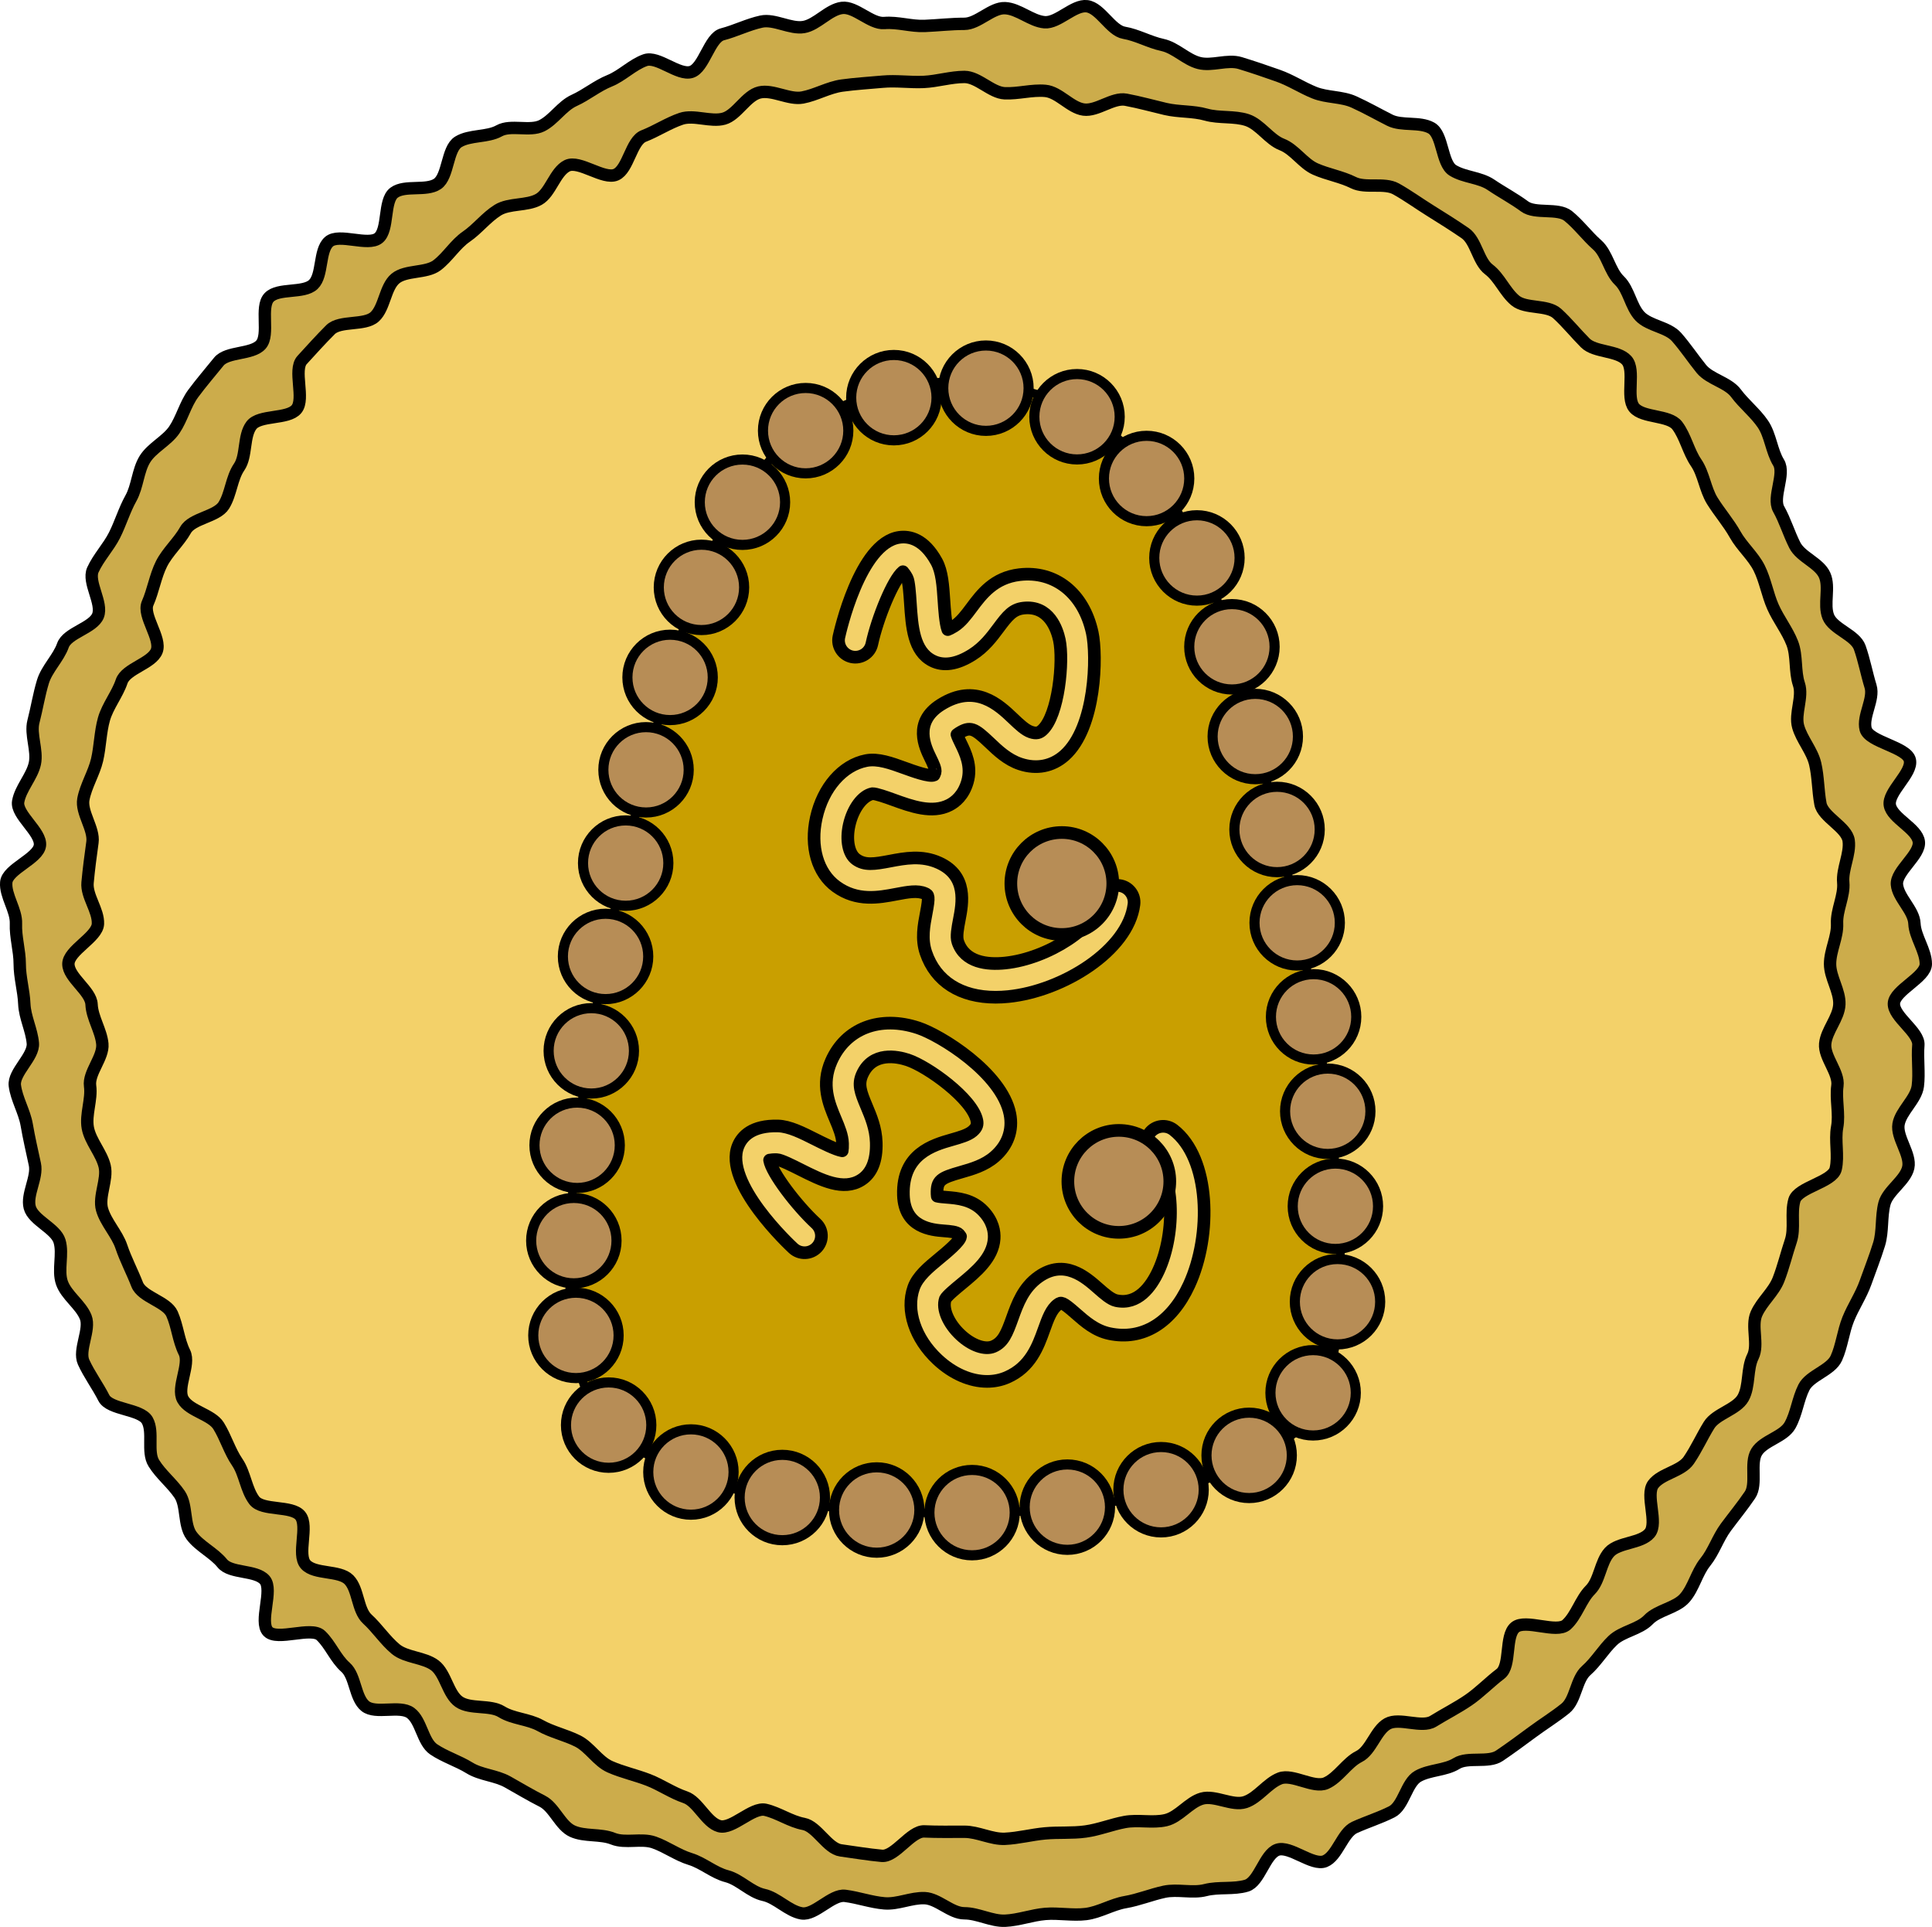 <?xml version="1.0" encoding="utf-8"?>
<!-- Generator: Adobe Illustrator 16.0.0, SVG Export Plug-In . SVG Version: 6.00 Build 0)  -->
<!DOCTYPE svg PUBLIC "-//W3C//DTD SVG 1.1//EN" "http://www.w3.org/Graphics/SVG/1.1/DTD/svg11.dtd">
<svg version="1.1" id="Layer_1" xmlns="http://www.w3.org/2000/svg" xmlns:xlink="http://www.w3.org/1999/xlink" x="0px" y="0px"
	 width="229.35px" height="228.703px" viewBox="0 0 229.35 228.703" enable-background="new 0 0 229.35 228.703"
	 xml:space="preserve">
<g>
	<g>
		<path fill="#CCAC4B" d="M228.616,114.41c0,1.602-3.724,3.104-3.789,4.69c-0.067,1.6,3.035,3.367,2.902,4.949
			c-0.134,1.595,0.137,3.278-0.063,4.854c-0.201,1.588-2.021,2.959-2.288,4.524c-0.269,1.577,1.489,3.579,1.156,5.133
			c-0.336,1.563-2.432,2.752-2.831,4.29c-0.401,1.547-0.169,3.295-0.634,4.815c-0.469,1.527-1.073,3.045-1.604,4.544
			c-0.531,1.506-1.469,2.885-2.063,4.361c-0.596,1.481-0.755,3.179-1.411,4.628c-0.659,1.455-3.126,2.038-3.844,3.459
			c-0.72,1.425-0.873,3.115-1.651,4.504c-0.779,1.393-3.121,1.801-3.958,3.156c-0.838,1.357,0.091,3.8-0.802,5.119
			c-0.895,1.32-1.908,2.548-2.856,3.828c-0.949,1.281-1.452,2.914-2.454,4.152c-1.002,1.24-1.377,3.056-2.431,4.252
			s-3.199,1.423-4.302,2.573c-1.104,1.15-3.098,1.365-4.248,2.469c-1.15,1.103-1.953,2.515-3.148,3.567
			c-1.196,1.054-1.23,3.487-2.471,4.489c-1.238,1.002-2.635,1.86-3.916,2.81c-1.279,0.948-2.59,1.914-3.911,2.808
			c-1.318,0.894-3.731,0.081-5.089,0.919c-1.355,0.836-3.182,0.731-4.574,1.511c-1.389,0.777-1.691,3.505-3.115,4.225
			c-1.421,0.718-2.959,1.191-4.412,1.85c-1.45,0.656-2.051,3.417-3.531,4.013c-1.477,0.593-4.139-1.889-5.645-1.356
			c-1.5,0.53-2.117,3.787-3.646,4.255c-1.521,0.465-3.333,0.123-4.88,0.525c-1.538,0.4-3.324-0.137-4.887,0.199
			c-1.554,0.333-3.063,0.963-4.639,1.231c-1.566,0.267-3.068,1.21-4.654,1.411c-1.576,0.2-3.248-0.145-4.844-0.011
			c-1.582,0.133-3.173,0.74-4.772,0.808c-1.585,0.066-3.224-0.883-4.825-0.883c-1.602,0-3.126-1.73-4.712-1.797
			c-1.6-0.066-3.198,0.75-4.78,0.617c-1.595-0.134-3.1-0.688-4.675-0.889c-1.587-0.201-3.589,2.347-5.155,2.08
			c-1.577-0.269-2.94-1.854-4.494-2.188c-1.563-0.335-2.841-1.82-4.379-2.221c-1.547-0.401-2.82-1.577-4.34-2.042
			c-1.528-0.468-2.806-1.438-4.305-1.967c-1.506-0.532-3.401,0.146-4.877-0.448c-1.481-0.596-3.361-0.231-4.81-0.888
			c-1.455-0.658-2.154-2.839-3.574-3.557c-1.425-0.72-2.74-1.515-4.129-2.293c-1.393-0.779-3.166-0.823-4.521-1.66
			c-1.358-0.838-2.932-1.312-4.251-2.204c-1.32-0.895-1.461-3.373-2.742-4.321c-1.281-0.949-4.143,0.193-5.382-0.808
			c-1.24-1.003-1.146-3.56-2.342-4.612c-1.196-1.054-1.776-2.665-2.927-3.768c-1.15-1.104-5.172,0.673-6.275-0.478
			c-1.103-1.151,0.658-4.932-0.396-6.128c-1.053-1.195-4.035-0.727-5.037-1.967c-1.001-1.239-2.694-2.002-3.644-3.283
			c-0.948-1.28-0.519-3.571-1.413-4.892c-0.893-1.318-2.23-2.357-3.068-3.715c-0.836-1.355,0.009-3.672-0.771-5.063
			c-0.777-1.39-4.441-1.251-5.161-2.675c-0.718-1.421-1.741-2.791-2.4-4.245c-0.656-1.449,0.841-3.865,0.245-5.347
			c-0.593-1.476-2.286-2.558-2.817-4.063c-0.53-1.5,0.179-3.427-0.288-4.955c-0.466-1.52-3.137-2.46-3.538-4.007
			c-0.399-1.538,0.947-3.544,0.612-5.107c-0.333-1.553-0.7-3.117-0.969-4.694c-0.267-1.565-1.207-3.066-1.408-4.653
			c-0.2-1.575,2.271-3.425,2.137-5.02c-0.133-1.582-0.947-3.073-1.014-4.673c-0.066-1.586-0.544-3.142-0.544-4.743
			s-0.514-3.198-0.448-4.784c0.067-1.6-1.285-3.315-1.152-4.897c0.134-1.595,3.798-2.802,3.998-4.377
			c0.201-1.588-2.85-3.639-2.583-5.204c0.269-1.577,1.649-2.969,1.982-4.522c0.335-1.563-0.565-3.454-0.166-4.992
			c0.402-1.547,0.66-3.204,1.125-4.725c0.467-1.528,1.846-2.811,2.375-4.311c0.532-1.506,3.566-2.043,4.16-3.519
			c0.596-1.482-1.263-3.988-0.606-5.438c0.658-1.455,1.844-2.684,2.562-4.104c0.72-1.425,1.179-3.012,1.957-4.4
			c0.779-1.393,0.818-3.276,1.654-4.632c0.838-1.357,2.605-2.168,3.498-3.486c0.894-1.321,1.298-3.036,2.246-4.315
			c0.949-1.281,2.025-2.528,3.026-3.768c1.002-1.24,3.954-0.829,5.007-2.025c1.054-1.196-0.131-4.46,0.972-5.61
			s4.101-0.431,5.251-1.534c1.15-1.103,0.656-4.018,1.852-5.071c1.196-1.053,4.641,0.569,5.881-0.433
			c1.239-1.002,0.575-4.441,1.856-5.391c1.28-0.948,3.814-0.142,5.134-1.035c1.319-0.894,1.134-4.155,2.492-4.993
			c1.355-0.836,3.447-0.529,4.84-1.309c1.389-0.777,3.651,0.108,5.076-0.611c1.42-0.718,2.378-2.341,3.832-2.999
			c1.45-0.656,2.725-1.735,4.206-2.331c1.476-0.594,2.714-1.913,4.22-2.444c1.499-0.53,3.946,1.861,5.474,1.395
			c1.521-0.465,2.147-4.064,3.694-4.466c1.538-0.399,3.062-1.172,4.625-1.508c1.553-0.333,3.458,0.91,5.035,0.642
			c1.566-0.267,2.952-2.064,4.54-2.266c1.575-0.2,3.427,1.926,5.022,1.792c1.582-0.133,3.177,0.413,4.776,0.347
			c1.585-0.066,3.13-0.251,4.731-0.251c1.601,0,3.234-1.927,4.819-1.86c1.6,0.066,3.114,1.537,4.696,1.67
			c1.595,0.134,3.465-2.096,5.041-1.896c1.586,0.201,2.831,2.882,4.396,3.148c1.577,0.269,3.004,1.111,4.558,1.445
			c1.563,0.335,2.798,1.739,4.337,2.139c1.547,0.401,3.379-0.453,4.898,0.013c1.527,0.467,3.002,0.971,4.502,1.501
			c1.506,0.532,2.829,1.416,4.305,2.01c1.482,0.597,3.244,0.446,4.693,1.103c1.454,0.658,2.826,1.442,4.247,2.159
			c1.425,0.72,3.543,0.155,4.933,0.933c1.393,0.779,1.21,4.192,2.564,5.028c1.358,0.838,3.195,0.813,4.514,1.706
			c1.32,0.895,2.713,1.621,3.994,2.569c1.281,0.949,3.945,0.136,5.184,1.138c1.24,1.002,2.238,2.373,3.435,3.427
			s1.482,3.123,2.633,4.227c1.15,1.103,1.352,3.103,2.454,4.253c1.104,1.15,3.288,1.265,4.342,2.461
			c1.053,1.195,1.934,2.533,2.937,3.773c1.001,1.238,3.164,1.61,4.113,2.892c0.948,1.28,2.311,2.349,3.204,3.669
			c0.894,1.319,1.018,3.203,1.854,4.562c0.837,1.354-0.771,4.124,0.008,5.517c0.777,1.389,1.199,2.869,1.919,4.294
			c0.718,1.421,2.877,2.088,3.535,3.542c0.656,1.45-0.154,3.467,0.441,4.948c0.593,1.476,3.2,2.148,3.732,3.654
			c0.529,1.499,0.816,3.082,1.283,4.609c0.465,1.521-0.98,3.535-0.58,5.082c0.4,1.538,4.912,2.109,5.248,3.672
			c0.334,1.554-2.648,3.772-2.379,5.349c0.266,1.566,3.24,2.746,3.441,4.333c0.199,1.575-2.731,3.487-2.598,5.082
			c0.133,1.582,2.012,3.035,2.078,4.635C227.336,111.204,228.616,112.809,228.616,114.41z"/>
		
			<path fill="none" stroke="#000000" stroke-width="1.469" stroke-linecap="round" stroke-linejoin="round" stroke-miterlimit="10" d="
			M228.616,114.41c0,1.602-3.724,3.104-3.789,4.69c-0.067,1.6,3.035,3.367,2.902,4.949c-0.134,1.595,0.137,3.278-0.063,4.854
			c-0.201,1.588-2.021,2.959-2.288,4.524c-0.269,1.577,1.489,3.579,1.156,5.133c-0.336,1.563-2.432,2.752-2.831,4.29
			c-0.401,1.547-0.169,3.295-0.634,4.815c-0.469,1.527-1.073,3.045-1.604,4.544c-0.531,1.506-1.469,2.885-2.063,4.361
			c-0.596,1.481-0.755,3.179-1.411,4.628c-0.659,1.455-3.126,2.038-3.844,3.459c-0.72,1.425-0.873,3.115-1.651,4.504
			c-0.779,1.393-3.121,1.801-3.958,3.156c-0.838,1.357,0.091,3.8-0.802,5.119c-0.895,1.32-1.908,2.548-2.856,3.828
			c-0.949,1.281-1.452,2.914-2.454,4.152c-1.002,1.24-1.377,3.056-2.431,4.252s-3.199,1.423-4.302,2.573
			c-1.104,1.15-3.098,1.365-4.248,2.469c-1.15,1.103-1.953,2.515-3.148,3.567c-1.196,1.054-1.23,3.487-2.471,4.489
			c-1.238,1.002-2.635,1.86-3.916,2.81c-1.279,0.948-2.59,1.914-3.911,2.808c-1.318,0.894-3.731,0.081-5.089,0.919
			c-1.355,0.836-3.182,0.731-4.574,1.511c-1.389,0.777-1.691,3.505-3.115,4.225c-1.421,0.718-2.959,1.191-4.412,1.85
			c-1.45,0.656-2.051,3.417-3.531,4.013c-1.477,0.593-4.139-1.889-5.645-1.356c-1.5,0.53-2.117,3.787-3.646,4.255
			c-1.521,0.465-3.333,0.123-4.88,0.525c-1.538,0.4-3.324-0.137-4.887,0.199c-1.554,0.333-3.063,0.963-4.639,1.231
			c-1.566,0.267-3.068,1.21-4.654,1.411c-1.576,0.2-3.248-0.145-4.844-0.011c-1.582,0.133-3.173,0.74-4.772,0.808
			c-1.585,0.066-3.224-0.883-4.825-0.883c-1.602,0-3.126-1.73-4.712-1.797c-1.6-0.066-3.198,0.75-4.78,0.617
			c-1.595-0.134-3.1-0.688-4.675-0.889c-1.587-0.201-3.589,2.347-5.155,2.08c-1.577-0.269-2.94-1.854-4.494-2.188
			c-1.563-0.335-2.841-1.82-4.379-2.221c-1.547-0.401-2.82-1.577-4.34-2.042c-1.528-0.468-2.806-1.438-4.305-1.967
			c-1.506-0.532-3.401,0.146-4.877-0.448c-1.481-0.596-3.361-0.231-4.81-0.888c-1.455-0.658-2.154-2.839-3.574-3.557
			c-1.425-0.72-2.74-1.515-4.129-2.293c-1.393-0.779-3.166-0.823-4.521-1.66c-1.358-0.838-2.932-1.312-4.251-2.204
			c-1.32-0.895-1.461-3.373-2.742-4.321c-1.281-0.949-4.143,0.193-5.382-0.808c-1.24-1.003-1.146-3.56-2.342-4.612
			c-1.196-1.054-1.776-2.665-2.927-3.768c-1.15-1.104-5.172,0.673-6.275-0.478c-1.103-1.151,0.658-4.932-0.396-6.128
			c-1.053-1.195-4.035-0.727-5.037-1.967c-1.001-1.239-2.694-2.002-3.644-3.283c-0.948-1.28-0.519-3.571-1.413-4.892
			c-0.893-1.318-2.23-2.357-3.068-3.715c-0.836-1.355,0.009-3.672-0.771-5.063c-0.777-1.39-4.441-1.251-5.161-2.675
			c-0.718-1.421-1.741-2.791-2.4-4.245c-0.656-1.449,0.841-3.865,0.245-5.347c-0.593-1.476-2.286-2.558-2.817-4.063
			c-0.53-1.5,0.179-3.427-0.288-4.955c-0.466-1.52-3.137-2.46-3.538-4.007c-0.399-1.538,0.947-3.544,0.612-5.107
			c-0.333-1.553-0.7-3.117-0.969-4.694c-0.267-1.565-1.207-3.066-1.408-4.653c-0.2-1.575,2.271-3.425,2.137-5.02
			c-0.133-1.582-0.947-3.073-1.014-4.673c-0.066-1.586-0.544-3.142-0.544-4.743s-0.514-3.198-0.448-4.784
			c0.067-1.6-1.285-3.315-1.152-4.897c0.134-1.595,3.798-2.802,3.998-4.377c0.201-1.588-2.85-3.639-2.583-5.204
			c0.269-1.577,1.649-2.969,1.982-4.522c0.335-1.563-0.565-3.454-0.166-4.992c0.402-1.547,0.66-3.204,1.125-4.725
			c0.467-1.528,1.846-2.811,2.375-4.311c0.532-1.506,3.566-2.043,4.16-3.519c0.596-1.482-1.263-3.988-0.606-5.438
			c0.658-1.455,1.844-2.684,2.562-4.104c0.72-1.425,1.179-3.012,1.957-4.4c0.779-1.393,0.818-3.276,1.654-4.632
			c0.838-1.357,2.605-2.168,3.498-3.486c0.894-1.321,1.298-3.036,2.246-4.315c0.949-1.281,2.025-2.528,3.026-3.768
			c1.002-1.24,3.954-0.829,5.007-2.025c1.054-1.196-0.131-4.46,0.972-5.61s4.101-0.431,5.251-1.534
			c1.15-1.103,0.656-4.018,1.852-5.071c1.196-1.053,4.641,0.569,5.881-0.433c1.239-1.002,0.575-4.441,1.856-5.391
			c1.28-0.948,3.814-0.142,5.134-1.035c1.319-0.894,1.134-4.155,2.492-4.993c1.355-0.836,3.447-0.529,4.84-1.309
			c1.389-0.777,3.651,0.108,5.076-0.611c1.42-0.718,2.378-2.341,3.832-2.999c1.45-0.656,2.725-1.735,4.206-2.331
			c1.476-0.594,2.714-1.913,4.22-2.444c1.499-0.53,3.946,1.861,5.474,1.395c1.521-0.465,2.147-4.064,3.694-4.466
			c1.538-0.399,3.062-1.172,4.625-1.508c1.553-0.333,3.458,0.91,5.035,0.642c1.566-0.267,2.952-2.064,4.54-2.266
			c1.575-0.2,3.427,1.926,5.022,1.792c1.582-0.133,3.177,0.413,4.776,0.347c1.585-0.066,3.13-0.251,4.731-0.251
			c1.601,0,3.234-1.927,4.819-1.86c1.6,0.066,3.114,1.537,4.696,1.67c1.595,0.134,3.465-2.096,5.041-1.896
			c1.586,0.201,2.831,2.882,4.396,3.148c1.577,0.269,3.004,1.111,4.558,1.445c1.563,0.335,2.798,1.739,4.337,2.139
			c1.547,0.401,3.379-0.453,4.898,0.013c1.527,0.467,3.002,0.971,4.502,1.501c1.506,0.532,2.829,1.416,4.305,2.01
			c1.482,0.597,3.244,0.446,4.693,1.103c1.454,0.658,2.826,1.442,4.247,2.159c1.425,0.72,3.543,0.155,4.933,0.933
			c1.393,0.779,1.21,4.192,2.564,5.028c1.358,0.838,3.195,0.813,4.514,1.706c1.32,0.895,2.713,1.621,3.994,2.569
			c1.281,0.949,3.945,0.136,5.184,1.138c1.24,1.002,2.238,2.373,3.435,3.427s1.482,3.123,2.633,4.227
			c1.15,1.103,1.352,3.103,2.454,4.253c1.104,1.15,3.288,1.265,4.342,2.461c1.053,1.195,1.934,2.533,2.937,3.773
			c1.001,1.238,3.164,1.61,4.113,2.892c0.948,1.28,2.311,2.349,3.204,3.669c0.894,1.319,1.018,3.203,1.854,4.562
			c0.837,1.354-0.771,4.124,0.008,5.517c0.777,1.389,1.199,2.869,1.919,4.294c0.718,1.421,2.877,2.088,3.535,3.542
			c0.656,1.45-0.154,3.467,0.441,4.948c0.593,1.476,3.2,2.148,3.732,3.654c0.529,1.499,0.816,3.082,1.283,4.609
			c0.465,1.521-0.98,3.535-0.58,5.082c0.4,1.538,4.912,2.109,5.248,3.672c0.334,1.554-2.648,3.772-2.379,5.349
			c0.266,1.566,3.24,2.746,3.441,4.333c0.199,1.575-2.731,3.487-2.598,5.082c0.133,1.582,2.012,3.035,2.078,4.635
			C227.336,111.204,228.616,112.809,228.616,114.41z"/>
	</g>
	<g>
		<path fill="#F3D169" d="M217.249,114.41c0,1.616,1.174,3.205,1.102,4.804c-0.074,1.613-1.533,3.074-1.68,4.669
			c-0.146,1.608,1.668,3.399,1.449,4.985c-0.221,1.6,0.263,3.335-0.029,4.909c-0.295,1.587,0.191,3.399-0.174,4.96
			c-0.368,1.57-4.467,2.166-4.905,3.709c-0.44,1.551,0.085,3.325-0.425,4.846c-0.512,1.528-0.873,3.064-1.453,4.561
			c-0.582,1.503-1.975,2.604-2.623,4.072c-0.652,1.474,0.288,3.654-0.429,5.091c-0.719,1.441-0.368,3.485-1.151,4.888
			c-0.785,1.405-3.201,1.874-4.048,3.239c-0.849,1.368-1.499,2.846-2.407,4.171c-0.911,1.326-3.244,1.567-4.213,2.85
			c-0.971,1.283,0.6,4.563-0.428,5.8c-1.028,1.236-3.694,1.064-4.777,2.252c-1.084,1.188-1.139,3.356-2.275,4.493
			s-1.625,3.032-2.813,4.116s-4.873-0.711-6.11,0.317c-1.235,1.027-0.464,4.555-1.747,5.525c-1.282,0.969-2.452,2.198-3.779,3.108
			c-1.325,0.909-2.829,1.665-4.196,2.514c-1.365,0.847-4.019-0.486-5.424,0.298c-1.402,0.783-1.947,3.169-3.389,3.888
			c-1.436,0.717-2.435,2.51-3.908,3.161c-1.467,0.648-3.979-1.145-5.48-0.562c-1.496,0.579-2.58,2.295-4.107,2.807
			c-1.521,0.51-3.602-0.852-5.152-0.411c-1.543,0.438-2.715,2.185-4.285,2.554c-1.561,0.365-3.276-0.074-4.863,0.221
			c-1.574,0.293-3.074,0.908-4.673,1.129c-1.587,0.22-3.192,0.074-4.801,0.223c-1.595,0.145-3.148,0.569-4.763,0.643
			c-1.599,0.072-3.186-0.836-4.802-0.836s-3.164,0.03-4.762-0.042c-1.614-0.073-3.452,3.045-5.046,2.899
			c-1.608-0.147-3.281-0.428-4.867-0.647c-1.599-0.221-2.832-2.846-4.407-3.139c-1.587-0.295-2.973-1.306-4.533-1.672
			c-1.571-0.368-3.957,2.368-5.499,1.931c-1.551-0.44-2.512-2.922-4.033-3.432c-1.528-0.512-2.876-1.467-4.372-2.047
			c-1.502-0.582-3.084-0.915-4.552-1.564c-1.474-0.651-2.413-2.342-3.849-3.059c-1.441-0.719-3.024-1.048-4.427-1.83
			c-1.406-0.785-3.24-0.796-4.604-1.643c-1.368-0.849-3.715-0.268-5.04-1.177c-1.327-0.911-1.593-3.355-2.875-4.324
			c-1.283-0.971-3.421-0.908-4.657-1.936c-1.237-1.028-2.172-2.477-3.36-3.561s-1.055-3.543-2.191-4.68
			c-1.137-1.138-4.039-0.601-5.123-1.788c-1.083-1.188,0.375-4.576-0.653-5.813c-1.027-1.236-4.488-0.523-5.458-1.807
			c-0.97-1.282-1.109-3.205-2.019-4.531c-0.909-1.326-1.366-2.947-2.214-4.314c-0.847-1.365-3.454-1.736-4.238-3.142
			c-0.783-1.402,0.903-4.132,0.185-5.573c-0.717-1.438-0.822-3.098-1.473-4.571c-0.649-1.468-3.557-1.985-4.139-3.487
			c-0.58-1.496-1.368-2.972-1.88-4.5c-0.509-1.521-1.85-2.865-2.29-4.416c-0.438-1.542,0.678-3.551,0.311-5.122
			c-0.366-1.56-1.707-2.966-2.001-4.553c-0.292-1.574,0.49-3.374,0.269-4.974c-0.219-1.586,1.602-3.385,1.455-4.993
			c-0.146-1.594-1.207-3.08-1.28-4.694c-0.073-1.599-2.75-3.177-2.75-4.793s3.434-3.16,3.507-4.758
			c0.073-1.615-1.378-3.296-1.232-4.89c0.147-1.608,0.361-3.209,0.581-4.796c0.221-1.599-1.37-3.534-1.078-5.109
			c0.294-1.587,1.262-3.105,1.627-4.666c0.368-1.571,0.379-3.305,0.817-4.848c0.441-1.551,1.59-2.948,2.1-4.47
			c0.512-1.528,3.582-2.117,4.162-3.613c0.583-1.503-1.724-4.199-1.075-5.667c0.651-1.474,0.918-3.218,1.635-4.654
			c0.719-1.441,2.081-2.633,2.864-4.035c0.785-1.406,3.702-1.565,4.548-2.93c0.849-1.368,0.906-3.223,1.815-4.547
			c0.911-1.327,0.484-3.663,1.453-4.945c0.971-1.283,4.325-0.685,5.353-1.921c1.028-1.236-0.416-4.647,0.667-5.835
			c1.084-1.188,2.224-2.451,3.361-3.588c1.137-1.138,4.065-0.452,5.253-1.536c1.188-1.083,1.228-3.517,2.464-4.545
			c1.236-1.027,3.651-0.601,4.934-1.571c1.282-0.97,2.159-2.492,3.485-3.402c1.325-0.909,2.368-2.297,3.735-3.146
			c1.365-0.847,3.452-0.484,4.858-1.27c1.402-0.782,1.927-3.273,3.368-3.992c1.437-0.717,4.334,1.701,5.808,1.05
			c1.468-0.649,1.791-4.004,3.293-4.586c1.496-0.58,2.918-1.531,4.447-2.044c1.521-0.509,3.523,0.423,5.074-0.018
			c1.542-0.438,2.648-2.74,4.219-3.107c1.561-0.366,3.517,0.896,5.103,0.601c1.575-0.293,3.083-1.193,4.682-1.415
			c1.586-0.219,3.231-0.315,4.839-0.463c1.594-0.146,3.25,0.103,4.864,0.03c1.599-0.072,3.224-0.593,4.841-0.593
			s3.181,1.865,4.779,1.938c1.615,0.073,3.23-0.428,4.825-0.282c1.608,0.147,2.96,1.994,4.547,2.214
			c1.599,0.221,3.451-1.458,5.026-1.165c1.586,0.295,3.132,0.731,4.692,1.097c1.571,0.368,3.272,0.232,4.814,0.671
			c1.552,0.44,3.364,0.144,4.886,0.652c1.529,0.513,2.615,2.311,4.111,2.891c1.503,0.583,2.512,2.264,3.979,2.913
			c1.474,0.651,3.08,0.898,4.517,1.615c1.441,0.719,3.66-0.036,5.062,0.747c1.405,0.784,2.741,1.759,4.105,2.605
			c1.368,0.849,2.757,1.724,4.081,2.633c1.328,0.91,1.545,3.346,2.827,4.314c1.282,0.971,1.901,2.663,3.137,3.69
			c1.237,1.028,3.794,0.471,4.982,1.554c1.188,1.084,2.197,2.351,3.334,3.488c1.138,1.137,3.819,0.856,4.903,2.045
			c1.084,1.188-0.127,4.401,0.9,5.639c1.027,1.235,4.143,0.836,5.112,2.119c0.97,1.281,1.325,3.077,2.236,4.404
			c0.909,1.324,1.074,3.161,1.923,4.529c0.847,1.364,1.934,2.599,2.719,4.005c0.782,1.402,2.131,2.543,2.85,3.984
			c0.717,1.436,0.98,3.126,1.633,4.599c0.648,1.468,1.711,2.806,2.293,4.308c0.58,1.496,0.277,3.34,0.789,4.868
			c0.51,1.521-0.528,3.489-0.088,5.04c0.438,1.542,1.65,2.836,2.018,4.406c0.366,1.561,0.33,3.171,0.625,4.757
			c0.293,1.575,3.128,2.758,3.35,4.357c0.219,1.586-0.789,3.365-0.643,4.974c0.146,1.594-0.809,3.264-0.734,4.878
			C218.151,111.218,217.249,112.794,217.249,114.41z"/>
		
			<path fill="none" stroke="#000000" stroke-width="1.469" stroke-linecap="round" stroke-linejoin="round" stroke-miterlimit="10" d="
			M217.249,114.41c0,1.616,1.174,3.205,1.102,4.804c-0.074,1.613-1.533,3.074-1.68,4.669c-0.146,1.608,1.668,3.399,1.449,4.985
			c-0.221,1.6,0.263,3.335-0.029,4.909c-0.295,1.587,0.191,3.399-0.174,4.96c-0.368,1.57-4.467,2.166-4.905,3.709
			c-0.44,1.551,0.085,3.325-0.425,4.846c-0.512,1.528-0.873,3.064-1.453,4.561c-0.582,1.503-1.975,2.604-2.623,4.072
			c-0.652,1.474,0.288,3.654-0.429,5.091c-0.719,1.441-0.368,3.485-1.151,4.888c-0.785,1.405-3.201,1.874-4.048,3.239
			c-0.849,1.368-1.499,2.846-2.407,4.171c-0.911,1.326-3.244,1.567-4.213,2.85c-0.971,1.283,0.6,4.563-0.428,5.8
			c-1.028,1.236-3.694,1.064-4.777,2.252c-1.084,1.188-1.139,3.356-2.275,4.493s-1.625,3.032-2.813,4.116s-4.873-0.711-6.11,0.317
			c-1.235,1.027-0.464,4.555-1.747,5.525c-1.282,0.969-2.452,2.198-3.779,3.108c-1.325,0.909-2.829,1.665-4.196,2.514
			c-1.365,0.847-4.019-0.486-5.424,0.298c-1.402,0.783-1.947,3.169-3.389,3.888c-1.436,0.717-2.435,2.51-3.908,3.161
			c-1.467,0.648-3.979-1.145-5.48-0.562c-1.496,0.579-2.58,2.295-4.107,2.807c-1.521,0.51-3.602-0.852-5.152-0.411
			c-1.543,0.438-2.715,2.185-4.285,2.554c-1.561,0.365-3.276-0.074-4.863,0.221c-1.574,0.293-3.074,0.908-4.673,1.129
			c-1.587,0.22-3.192,0.074-4.801,0.223c-1.595,0.145-3.148,0.569-4.763,0.643c-1.599,0.072-3.186-0.836-4.802-0.836
			s-3.164,0.03-4.762-0.042c-1.614-0.073-3.452,3.045-5.046,2.899c-1.608-0.147-3.281-0.428-4.867-0.647
			c-1.599-0.221-2.832-2.846-4.407-3.139c-1.587-0.295-2.973-1.306-4.533-1.672c-1.571-0.368-3.957,2.368-5.499,1.931
			c-1.551-0.44-2.512-2.922-4.033-3.432c-1.528-0.512-2.876-1.467-4.372-2.047c-1.502-0.582-3.084-0.915-4.552-1.564
			c-1.474-0.651-2.413-2.342-3.849-3.059c-1.441-0.719-3.024-1.048-4.427-1.83c-1.406-0.785-3.24-0.796-4.604-1.643
			c-1.368-0.849-3.715-0.268-5.04-1.177c-1.327-0.911-1.593-3.355-2.875-4.324c-1.283-0.971-3.421-0.908-4.657-1.936
			c-1.237-1.028-2.172-2.477-3.36-3.561s-1.055-3.543-2.191-4.68c-1.137-1.138-4.039-0.601-5.123-1.788
			c-1.083-1.188,0.375-4.576-0.653-5.813c-1.027-1.236-4.488-0.523-5.458-1.807c-0.97-1.282-1.109-3.205-2.019-4.531
			c-0.909-1.326-1.366-2.947-2.214-4.314c-0.847-1.365-3.454-1.736-4.238-3.142c-0.783-1.402,0.903-4.132,0.185-5.573
			c-0.717-1.438-0.822-3.098-1.473-4.571c-0.649-1.468-3.557-1.985-4.139-3.487c-0.58-1.496-1.368-2.972-1.88-4.5
			c-0.509-1.521-1.85-2.865-2.29-4.416c-0.438-1.542,0.678-3.551,0.311-5.122c-0.366-1.56-1.707-2.966-2.001-4.553
			c-0.292-1.574,0.49-3.374,0.269-4.974c-0.219-1.586,1.602-3.385,1.455-4.993c-0.146-1.594-1.207-3.08-1.28-4.694
			c-0.073-1.599-2.75-3.177-2.75-4.793s3.434-3.16,3.507-4.758c0.073-1.615-1.378-3.296-1.232-4.89
			c0.147-1.608,0.361-3.209,0.581-4.796c0.221-1.599-1.37-3.534-1.078-5.109c0.294-1.587,1.262-3.105,1.627-4.666
			c0.368-1.571,0.379-3.305,0.817-4.848c0.441-1.551,1.59-2.948,2.1-4.47c0.512-1.528,3.582-2.117,4.162-3.613
			c0.583-1.503-1.724-4.199-1.075-5.667c0.651-1.474,0.918-3.218,1.635-4.654c0.719-1.441,2.081-2.633,2.864-4.035
			c0.785-1.406,3.702-1.565,4.548-2.93c0.849-1.368,0.906-3.223,1.815-4.547c0.911-1.327,0.484-3.663,1.453-4.945
			c0.971-1.283,4.325-0.685,5.353-1.921c1.028-1.236-0.416-4.647,0.667-5.835c1.084-1.188,2.224-2.451,3.361-3.588
			c1.137-1.138,4.065-0.452,5.253-1.536c1.188-1.083,1.228-3.517,2.464-4.545c1.236-1.027,3.651-0.601,4.934-1.571
			c1.282-0.97,2.159-2.492,3.485-3.402c1.325-0.909,2.368-2.297,3.735-3.146c1.365-0.847,3.452-0.484,4.858-1.27
			c1.402-0.782,1.927-3.273,3.368-3.992c1.437-0.717,4.334,1.701,5.808,1.05c1.468-0.649,1.791-4.004,3.293-4.586
			c1.496-0.58,2.918-1.531,4.447-2.044c1.521-0.509,3.523,0.423,5.074-0.018c1.542-0.438,2.648-2.74,4.219-3.107
			c1.561-0.366,3.517,0.896,5.103,0.601c1.575-0.293,3.083-1.193,4.682-1.415c1.586-0.219,3.231-0.315,4.839-0.463
			c1.594-0.146,3.25,0.103,4.864,0.03c1.599-0.072,3.224-0.593,4.841-0.593s3.181,1.865,4.779,1.938
			c1.615,0.073,3.23-0.428,4.825-0.282c1.608,0.147,2.96,1.994,4.547,2.214c1.599,0.221,3.451-1.458,5.026-1.165
			c1.586,0.295,3.132,0.731,4.692,1.097c1.571,0.368,3.272,0.232,4.814,0.671c1.552,0.44,3.364,0.144,4.886,0.652
			c1.529,0.513,2.615,2.311,4.111,2.891c1.503,0.583,2.512,2.264,3.979,2.913c1.474,0.651,3.08,0.898,4.517,1.615
			c1.441,0.719,3.66-0.036,5.062,0.747c1.405,0.784,2.741,1.759,4.105,2.605c1.368,0.849,2.757,1.724,4.081,2.633
			c1.328,0.91,1.545,3.346,2.827,4.314c1.282,0.971,1.901,2.663,3.137,3.69c1.237,1.028,3.794,0.471,4.982,1.554
			c1.188,1.084,2.197,2.351,3.334,3.488c1.138,1.137,3.819,0.856,4.903,2.045c1.084,1.188-0.127,4.401,0.9,5.639
			c1.027,1.235,4.143,0.836,5.112,2.119c0.97,1.281,1.325,3.077,2.236,4.404c0.909,1.324,1.074,3.161,1.923,4.529
			c0.847,1.364,1.934,2.599,2.719,4.005c0.782,1.402,2.131,2.543,2.85,3.984c0.717,1.436,0.98,3.126,1.633,4.599
			c0.648,1.468,1.711,2.806,2.293,4.308c0.58,1.496,0.277,3.34,0.789,4.868c0.51,1.521-0.528,3.489-0.088,5.04
			c0.438,1.542,1.65,2.836,2.018,4.406c0.366,1.561,0.33,3.171,0.625,4.757c0.293,1.575,3.128,2.758,3.35,4.357
			c0.219,1.586-0.789,3.365-0.643,4.974c0.146,1.594-0.809,3.264-0.734,4.878C218.151,111.218,217.249,112.794,217.249,114.41z"/>
	</g>
	<g>
		<g>
			<path fill="#C99F00" stroke="#000000" stroke-linecap="round" stroke-linejoin="round" stroke-miterlimit="10" d="
				M146.243,76.764c-4.793-16.742-12.352-30.35-31.602-31.445c0,0-0.882,0-1.366,0s-1.18,0-1.18,0
				c-19.249,1.097-26.809,14.703-31.602,31.445c-5,17.464-20.727,81.483-8.113,92.724s40.497,10.034,40.497,10.034
				s28.866,1.206,41.479-10.034S151.243,94.228,146.243,76.764z"/>
			<g>
				<g>
					
						<circle fill="#B78D56" stroke="#000000" stroke-width="1.2" stroke-linecap="round" stroke-linejoin="round" stroke-miterlimit="10" cx="149.015" cy="87.416" r="5.066"/>
				</g>
				<g>
					
						<circle fill="#B78D56" stroke="#000000" stroke-width="1.2" stroke-linecap="round" stroke-linejoin="round" stroke-miterlimit="10" cx="151.6" cy="98.447" r="5.067"/>
				</g>
				<g>
					
						<circle fill="#B78D56" stroke="#000000" stroke-width="1.2" stroke-linecap="round" stroke-linejoin="round" stroke-miterlimit="10" cx="153.989" cy="109.525" r="5.067"/>
				</g>
				<g>
					
						<circle fill="#B78D56" stroke="#000000" stroke-width="1.2" stroke-linecap="round" stroke-linejoin="round" stroke-miterlimit="10" cx="155.938" cy="120.684" r="5.066"/>
				</g>
				<g>
					
						<circle fill="#B78D56" stroke="#000000" stroke-width="1.2" stroke-linecap="round" stroke-linejoin="round" stroke-miterlimit="10" cx="157.62" cy="131.891" r="5.066"/>
				</g>
				<g>
					
						<circle fill="#B78D56" stroke="#000000" stroke-width="1.2" stroke-linecap="round" stroke-linejoin="round" stroke-miterlimit="10" cx="158.525" cy="143.166" r="5.066"/>
				</g>
				<g>
					
						<circle fill="#B78D56" stroke="#000000" stroke-width="1.2" stroke-linecap="round" stroke-linejoin="round" stroke-miterlimit="10" cx="158.777" cy="154.496" r="5.066"/>
				</g>
				<g>
					
						<circle fill="#B78D56" stroke="#000000" stroke-width="1.2" stroke-linecap="round" stroke-linejoin="round" stroke-miterlimit="10" cx="155.881" cy="165.306" r="5.067"/>
				</g>
				<g>
					
						<circle fill="#B78D56" stroke="#000000" stroke-width="1.2" stroke-linecap="round" stroke-linejoin="round" stroke-miterlimit="10" cx="148.288" cy="172.731" r="5.067"/>
				</g>
				<g>
					
						<circle fill="#B78D56" stroke="#000000" stroke-width="1.2" stroke-linecap="round" stroke-linejoin="round" stroke-miterlimit="10" cx="137.83" cy="176.807" r="5.066"/>
				</g>
				<g>
					
						<circle fill="#B78D56" stroke="#000000" stroke-width="1.2" stroke-linecap="round" stroke-linejoin="round" stroke-miterlimit="10" cx="126.705" cy="178.877" r="5.067"/>
				</g>
				<g>
					
						<circle fill="#B78D56" stroke="#000000" stroke-width="1.2" stroke-linecap="round" stroke-linejoin="round" stroke-miterlimit="10" cx="115.395" cy="179.528" r="5.066"/>
				</g>
				<g>
					
						<circle fill="#B78D56" stroke="#000000" stroke-width="1.2" stroke-linecap="round" stroke-linejoin="round" stroke-miterlimit="10" cx="104.074" cy="179.218" r="5.067"/>
				</g>
				<g>
					
						<circle fill="#B78D56" stroke="#000000" stroke-width="1.2" stroke-linecap="round" stroke-linejoin="round" stroke-miterlimit="10" cx="92.867" cy="177.734" r="5.066"/>
				</g>
				<g>
					
						<circle fill="#B78D56" stroke="#000000" stroke-width="1.2" stroke-linecap="round" stroke-linejoin="round" stroke-miterlimit="10" cx="82.02" cy="174.708" r="5.066"/>
				</g>
				<g>
					
						<circle fill="#B78D56" stroke="#000000" stroke-width="1.2" stroke-linecap="round" stroke-linejoin="round" stroke-miterlimit="10" cx="72.253" cy="169.14" r="5.066"/>
				</g>
				<g>
					
						<circle fill="#B78D56" stroke="#000000" stroke-width="1.2" stroke-linecap="round" stroke-linejoin="round" stroke-miterlimit="10" cx="68.37" cy="158.493" r="5.067"/>
				</g>
				<g>
					
						<circle fill="#B78D56" stroke="#000000" stroke-width="1.2" stroke-linecap="round" stroke-linejoin="round" stroke-miterlimit="10" cx="68.121" cy="147.246" r="5.067"/>
				</g>
				<g>
					
						<circle fill="#B78D56" stroke="#000000" stroke-width="1.2" stroke-linecap="round" stroke-linejoin="round" stroke-miterlimit="10" cx="68.512" cy="135.928" r="5.066"/>
				</g>
				<g>
					
						<circle fill="#B78D56" stroke="#000000" stroke-width="1.2" stroke-linecap="round" stroke-linejoin="round" stroke-miterlimit="10" cx="70.193" cy="124.72" r="5.066"/>
				</g>
				<g>
					
						<circle fill="#B78D56" stroke="#000000" stroke-width="1.2" stroke-linecap="round" stroke-linejoin="round" stroke-miterlimit="10" cx="71.887" cy="113.515" r="5.066"/>
				</g>
				<g>
					
						<circle fill="#B78D56" stroke="#000000" stroke-width="1.2" stroke-linecap="round" stroke-linejoin="round" stroke-miterlimit="10" cx="74.276" cy="102.437" r="5.066"/>
				</g>
				<g>
					
						<circle fill="#B78D56" stroke="#000000" stroke-width="1.2" stroke-linecap="round" stroke-linejoin="round" stroke-miterlimit="10" cx="76.692" cy="91.366" r="5.066"/>
				</g>
				<g>
					
						<circle fill="#B78D56" stroke="#000000" stroke-width="1.2" stroke-linecap="round" stroke-linejoin="round" stroke-miterlimit="10" cx="79.547" cy="80.398" r="5.067"/>
				</g>
				<g>
					
						<circle fill="#B78D56" stroke="#000000" stroke-width="1.2" stroke-linecap="round" stroke-linejoin="round" stroke-miterlimit="10" cx="83.271" cy="69.714" r="5.066"/>
				</g>
				<g>
					
						<circle fill="#B78D56" stroke="#000000" stroke-width="1.2" stroke-linecap="round" stroke-linejoin="round" stroke-miterlimit="10" cx="88.136" cy="59.606" r="5.066"/>
				</g>
				<g>
					
						<circle fill="#B78D56" stroke="#000000" stroke-width="1.2" stroke-linecap="round" stroke-linejoin="round" stroke-miterlimit="10" cx="95.639" cy="51.113" r="5.066"/>
				</g>
				<g>
					
						<circle fill="#B78D56" stroke="#000000" stroke-width="1.2" stroke-linecap="round" stroke-linejoin="round" stroke-miterlimit="10" cx="106.111" cy="47.196" r="5.066"/>
				</g>
				<g>
					
						<circle fill="#B78D56" stroke="#000000" stroke-width="1.2" stroke-linecap="round" stroke-linejoin="round" stroke-miterlimit="10" cx="117.041" cy="46.071" r="5.066"/>
				</g>
				<g>
					
						<circle fill="#B78D56" stroke="#000000" stroke-width="1.2" stroke-linecap="round" stroke-linejoin="round" stroke-miterlimit="10" cx="127.855" cy="49.462" r="5.067"/>
				</g>
				<g>
					
						<circle fill="#B78D56" stroke="#000000" stroke-width="1.2" stroke-linecap="round" stroke-linejoin="round" stroke-miterlimit="10" cx="136.114" cy="56.791" r="5.066"/>
				</g>
				<g>
					
						<circle fill="#B78D56" stroke="#000000" stroke-width="1.2" stroke-linecap="round" stroke-linejoin="round" stroke-miterlimit="10" cx="142.089" cy="66.219" r="5.067"/>
				</g>
				<g>
					
						<circle fill="#B78D56" stroke="#000000" stroke-width="1.2" stroke-linecap="round" stroke-linejoin="round" stroke-miterlimit="10" cx="146.243" cy="76.764" r="5.067"/>
				</g>
			</g>
		</g>
		
			<path fill="#F3D169" stroke="#000000" stroke-width="1.5" stroke-linecap="round" stroke-linejoin="round" stroke-miterlimit="10" d="
			M118.192,118.358c-4.148,0-7.125-1.881-8.277-5.292c-0.55-1.625-0.239-3.238,0.034-4.662c0.405-2.11,0.261-2.176-0.126-2.353
			c-0.89-0.404-2.064-0.181-3.427,0.078c-2.078,0.396-4.664,0.888-7.131-0.908c-2.218-1.614-3.123-4.745-2.362-8.17
			c0.794-3.574,3.118-6.236,5.923-6.781c1.394-0.27,2.938,0.292,4.573,0.886c0.966,0.351,2.974,1.082,3.477,0.83
			c-0.003-0.001,0.06-0.08,0.125-0.303c0.11-0.379-0.226-1.066-0.551-1.731c-0.618-1.267-2.065-4.23,1.221-6.306
			c4.134-2.606,6.912,0.034,8.574,1.614c0.752,0.717,1.463,1.394,2.131,1.618c0.67,0.227,1.014,0.089,1.346-0.209
			c1.957-1.748,2.564-8.261,2.033-10.718c-0.27-1.254-1.223-4.127-4.266-3.775c-1.262,0.148-1.879,0.905-2.949,2.344
			c-0.797,1.068-1.697,2.279-3.123,3.181c-1.82,1.15-3.416,1.392-4.74,0.719c-2.23-1.134-2.423-4.049-2.609-6.866
			c-0.067-1.018-0.169-2.555-0.391-2.964c-0.208-0.381-0.378-0.606-0.492-0.735c-1.156,0.943-3.015,5.467-3.686,8.568
			c-0.234,1.081-1.301,1.76-2.378,1.532c-1.08-0.234-1.766-1.299-1.532-2.378c0.099-0.454,2.458-11.115,7.153-11.797
			c1.216-0.175,2.961,0.185,4.442,2.886c0.646,1.181,0.757,2.853,0.874,4.624c0.065,0.981,0.179,2.706,0.454,3.433
			c0.165-0.063,0.415-0.181,0.766-0.402c0.798-0.505,1.407-1.322,2.053-2.188c1.185-1.591,2.658-3.571,5.691-3.928
			c4.234-0.493,7.631,2.213,8.643,6.904c0.578,2.683,0.447,11.216-3.279,14.545c-1.467,1.309-3.344,1.669-5.285,1.017
			c-1.508-0.507-2.627-1.571-3.613-2.511c-1.824-1.736-2.303-1.998-3.681-1.13c-0.096,0.061-0.162,0.11-0.206,0.147
			c0.07,0.253,0.291,0.704,0.445,1.02c0.565,1.158,1.34,2.744,0.796,4.607c-0.469,1.607-1.43,2.383-2.153,2.749
			c-2.044,1.038-4.492,0.147-6.653-0.637c-0.821-0.299-2.057-0.735-2.469-0.716c-1.179,0.23-2.322,1.762-2.758,3.719
			c-0.397,1.791-0.071,3.426,0.812,4.068c1.019,0.74,2.137,0.573,4.029,0.213c1.775-0.337,3.786-0.721,5.835,0.213
			c3.392,1.547,2.768,4.801,2.394,6.745c-0.188,0.984-0.384,2.002-0.173,2.629c0.83,2.459,3.501,2.726,5.591,2.513
			c5.125-0.517,10.959-4.353,11.348-7.464c0.139-1.096,1.133-1.876,2.234-1.735c1.096,0.137,1.873,1.137,1.734,2.233
			c-0.686,5.474-8.439,10.293-14.916,10.946C119.18,118.332,118.678,118.358,118.192,118.358z"/>
		
			<circle fill="#B78D56" stroke="#000000" stroke-width="1.5" stroke-linecap="round" stroke-linejoin="round" stroke-miterlimit="10" cx="126.05" cy="104.858" r="6.05"/>
		
			<path fill="#F3D169" stroke="#000000" stroke-width="1.5" stroke-linecap="round" stroke-linejoin="round" stroke-miterlimit="10" d="
			M117.18,163.953c-1.965,0-4.07-0.899-5.879-2.588c-2.677-2.498-3.791-5.853-2.838-8.546c0.474-1.335,1.742-2.382,3.084-3.49
			c0.792-0.653,2.438-2.012,2.48-2.574l0,0c-0.004,0-0.04-0.095-0.198-0.263c-0.27-0.286-1.032-0.346-1.771-0.403
			c-1.404-0.11-4.693-0.366-4.813-4.252c-0.149-4.886,3.538-5.938,5.741-6.567c1-0.285,1.944-0.555,2.477-1.017
			c0.535-0.464,0.59-0.827,0.502-1.264c-0.514-2.574-5.816-6.402-8.202-7.192c-1.217-0.401-4.184-1.041-5.419,1.759
			c-0.513,1.162-0.174,2.079,0.521,3.731c0.518,1.228,1.104,2.619,1.156,4.306c0.068,2.151-0.532,3.648-1.786,4.448
			c-2.106,1.345-4.717,0.032-7.241-1.237c-0.91-0.458-2.286-1.151-2.751-1.168c-0.433-0.013-0.714,0.019-0.883,0.052
			c0.226,1.474,3.18,5.371,5.512,7.524c0.812,0.75,0.862,2.015,0.113,2.826c-0.75,0.813-2.017,0.861-2.826,0.113
			c-0.341-0.315-8.329-7.761-6.533-12.151c0.462-1.131,1.661-2.447,4.74-2.362c1.345,0.042,2.842,0.795,4.427,1.593
			c0.879,0.442,2.423,1.22,3.188,1.352c0.029-0.174,0.055-0.449,0.042-0.863c-0.029-0.944-0.426-1.885-0.845-2.88
			c-0.77-1.828-1.727-4.104-0.495-6.897c1.724-3.903,5.777-5.451,10.337-3.941c2.604,0.862,9.889,5.308,10.868,10.207
			c0.385,1.928-0.258,3.729-1.807,5.069c-1.203,1.042-2.688,1.466-3.998,1.84c-2.422,0.69-2.892,0.968-2.842,2.598
			c0.004,0.113,0.013,0.196,0.022,0.253c0.254,0.067,0.755,0.106,1.104,0.134c1.284,0.101,3.044,0.237,4.373,1.651
			c1.148,1.221,1.328,2.442,1.277,3.253c-0.145,2.287-2.154,3.946-3.926,5.409c-0.674,0.557-1.693,1.397-1.869,1.764
			c-0.399,1.132,0.339,2.895,1.806,4.263c1.341,1.252,2.917,1.803,3.916,1.365c1.154-0.501,1.578-1.551,2.229-3.364
			c0.611-1.701,1.303-3.629,3.145-4.919c3.053-2.135,5.541,0.053,7.027,1.361c0.752,0.662,1.529,1.348,2.178,1.482
			c2.529,0.538,4.123-1.631,5.002-3.54c2.156-4.679,1.813-11.652-0.67-13.566c-0.875-0.675-1.037-1.931-0.363-2.806
			c0.676-0.874,1.932-1.035,2.807-0.362c4.367,3.369,4.584,12.497,1.859,18.408c-2.072,4.501-5.521,6.611-9.455,5.781
			c-1.68-0.352-2.912-1.438-4.002-2.396c-1.611-1.421-1.74-1.328-2.09-1.086c-0.801,0.561-1.203,1.688-1.672,2.992
			c-0.715,1.991-1.602,4.469-4.402,5.684C118.797,163.797,118,163.953,117.18,163.953z"/>
		
			<circle fill="#B78D56" stroke="#000000" stroke-width="1.5" stroke-linecap="round" stroke-linejoin="round" stroke-miterlimit="10" cx="132.819" cy="140.213" r="6.05"/>
	</g>
</g>
</svg>
